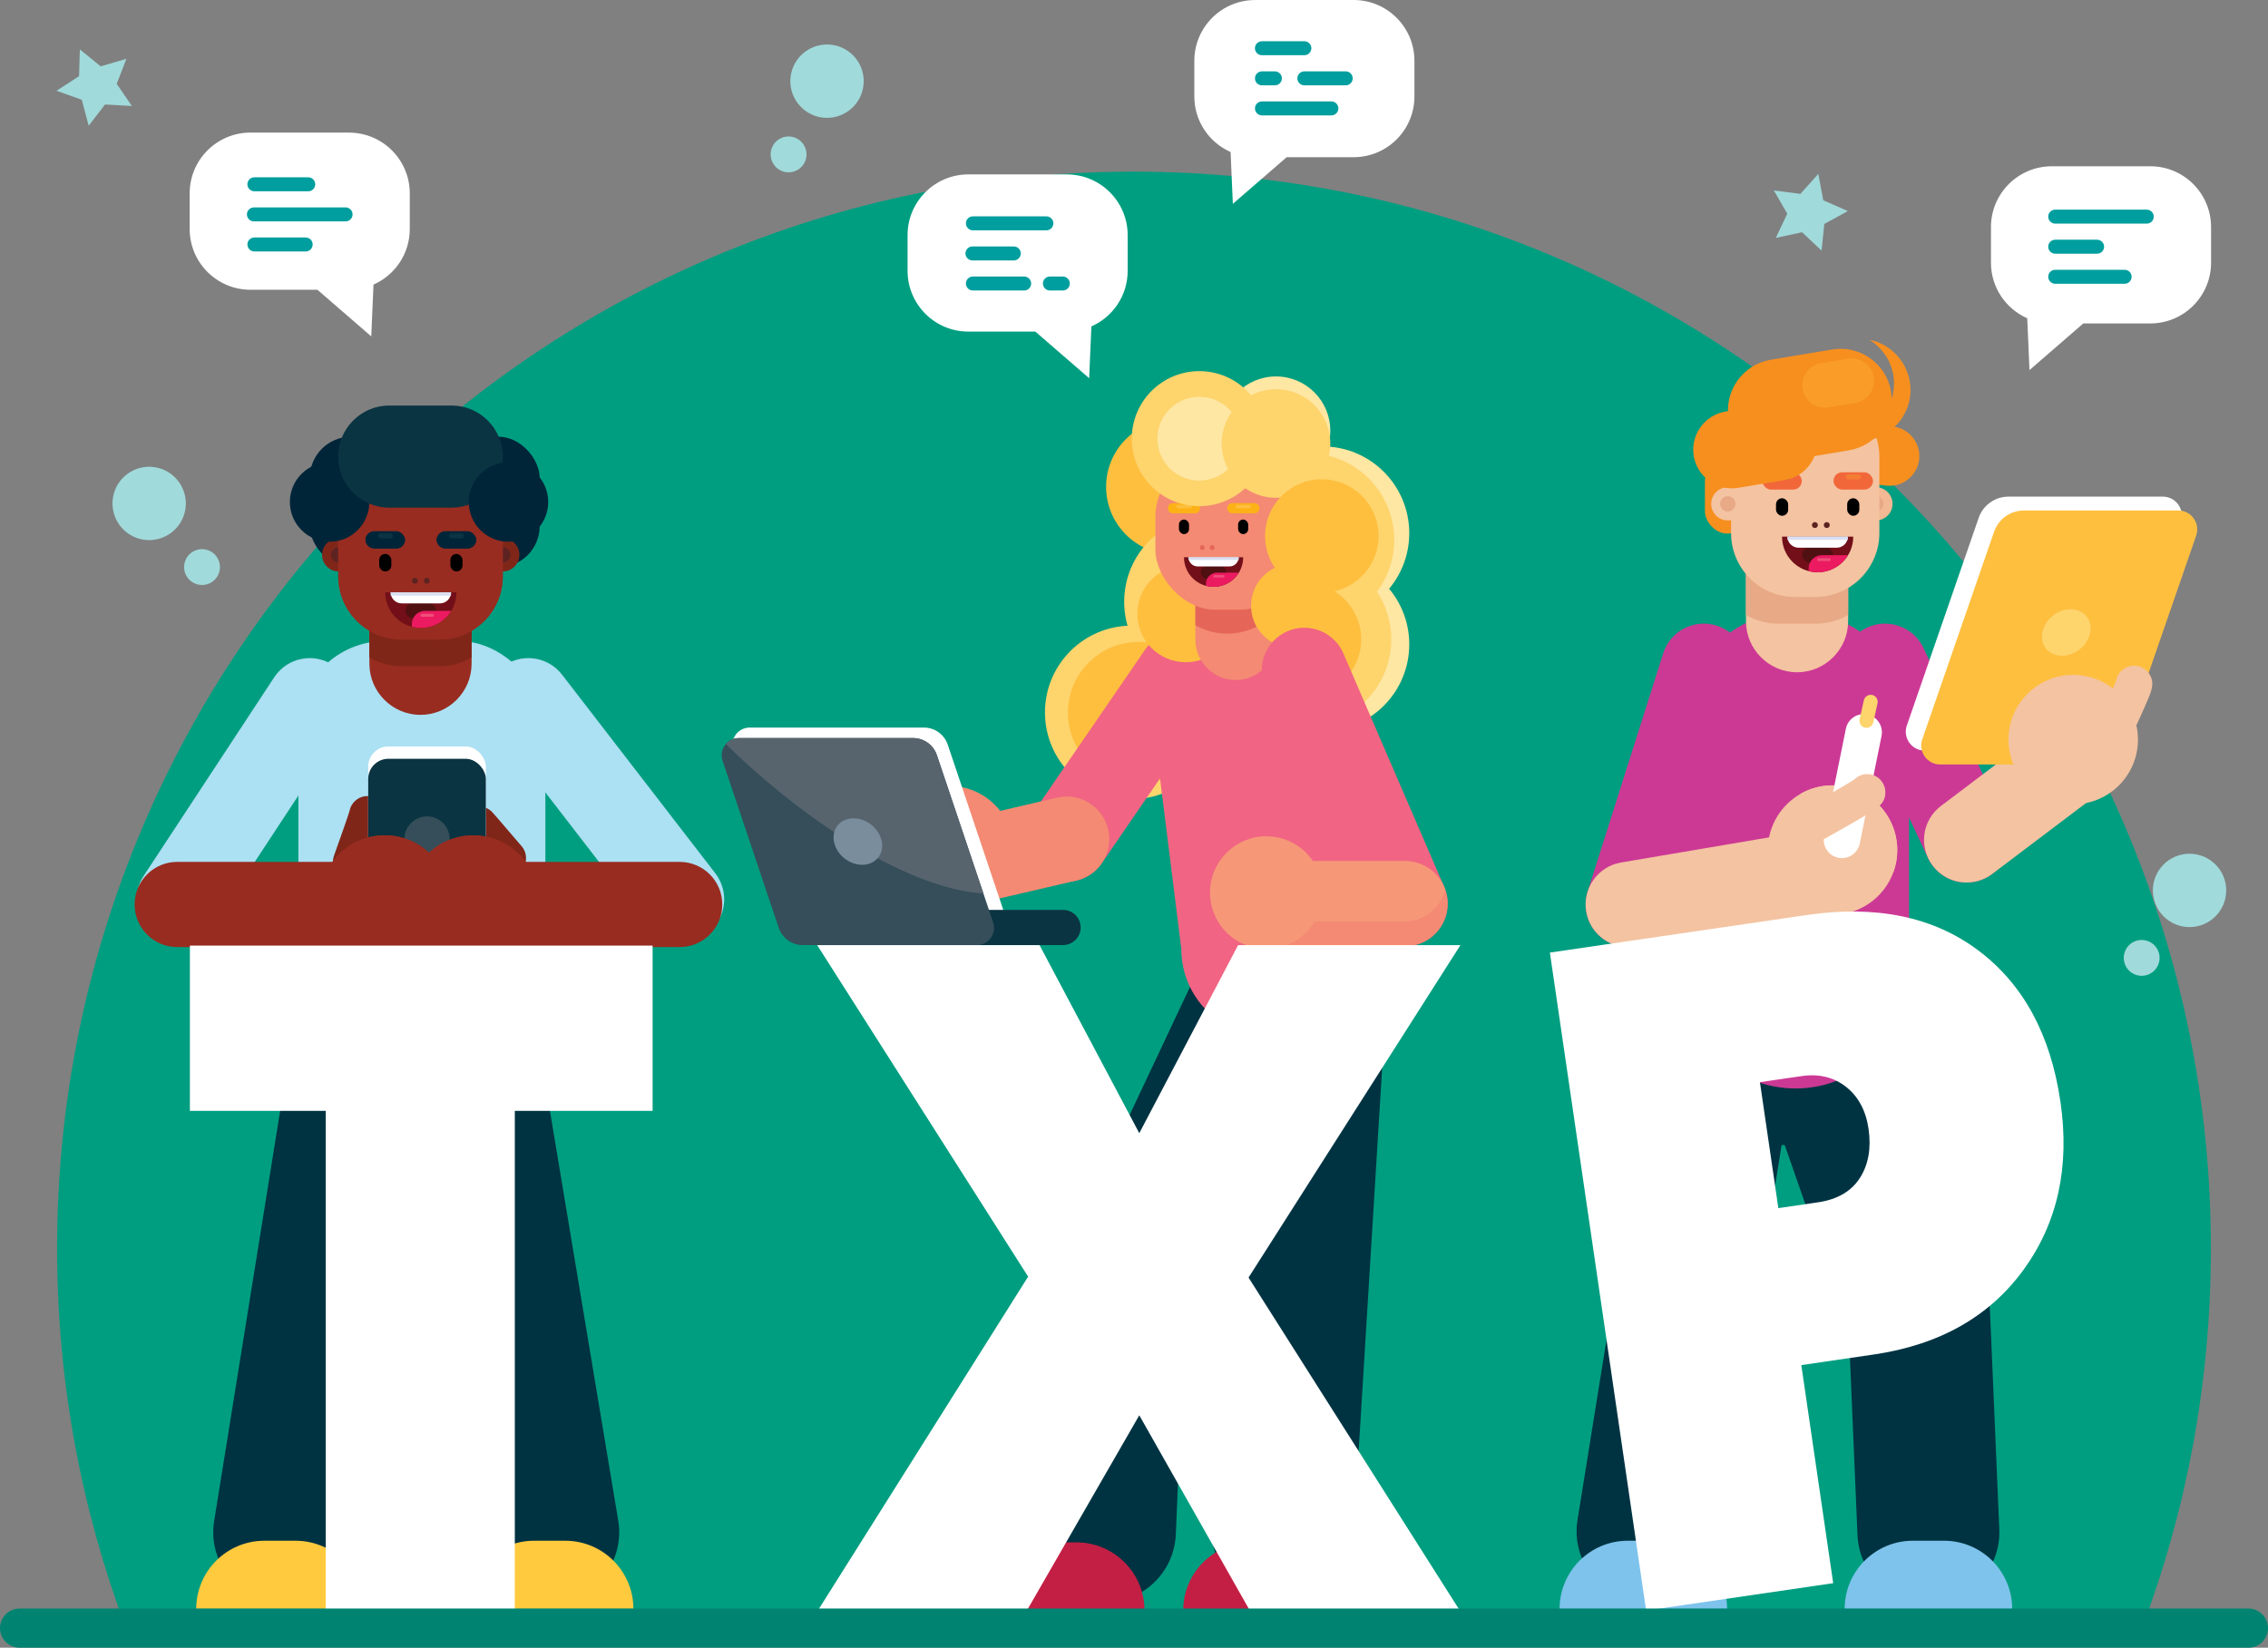 <?xml version="1.0" encoding="UTF-8"?> <svg xmlns="http://www.w3.org/2000/svg" id="Layer_2" data-name="Layer 2" viewBox="0 0 710.29 516.15"><rect x="0" y="0" width="710.29" height="516.15" fill="#808080" stroke="none"/><defs><style> .cls-1 { fill: #f4c3a1; } .cls-2 { fill: #f3b994; } .cls-3 { fill: #f99d28; } .cls-4 { fill: #003342; } .cls-5 { fill: #002539; } .cls-6 { fill: #008471; } .cls-7 { fill: #ee4f79; } .cls-8 { fill: #f2673a; } .cls-9 { fill: #f69878; } .cls-10 { fill: #f47d36; } .cls-11 { fill: #f78f1e; } .cls-12 { fill: #e8a987; } .cls-13 { fill: #e56658; } .cls-14 { fill: #ec1a61; } .cls-15 { fill: #fee7a3; } .cls-16 { fill: #f48a73; } .cls-17 { fill: #fff; } .cls-18 { fill: #ffca3e; } .cls-19 { fill: #fcb216; } .cls-20 { fill: #f16483; } .cls-21 { fill: #fed46d; } .cls-22 { fill: #febf3f; } .cls-23 { fill: #7ec3ec; } .cls-24 { fill: #802619; } .cls-25 { fill: #982c20; } .cls-26 { fill: #009e9e; } .cls-27 { fill: #009e80; } .cls-28 { fill: #c31f44; } .cls-29 { fill: #cc3995; } .cls-30 { fill: #d9dff1; } .cls-31 { fill: #ace0f3; } .cls-32 { fill: #354e5a; } .cls-33 { fill: #0b3442; } .cls-34 { fill: #a1dadb; } .cls-35 { fill: #720f18; } .cls-36 { fill: #5c2321; } .cls-37 { fill: #57646e; } .cls-38 { fill: #501012; } .cls-39 { fill: #7a8d9d; } </style></defs><g id="_ÎÓÈ_1" data-name="—ÎÓÈ_1"><g><path class="cls-27" d="m670.83,510.01c13.95-36.98,21.58-77.06,21.58-118.91,0-186.33-150.99-337.33-337.33-337.33S17.88,204.77,17.88,391.1c0,41.86,7.64,81.93,21.58,118.91h631.37Z"></path><path class="cls-17" d="m109.3,41.53h-30.86c-10.51,0-19.04,8.52-19.04,19.04v11.16c0,10.51,8.52,19.04,19.04,19.04h20.97l16.86,14.61.7-16.23c6.69-2.95,11.36-9.63,11.36-17.41v-11.16c0-10.51-8.52-19.04-19.04-19.04Z"></path><g><path class="cls-26" d="m96.54,59.92h-16.87c-1.21,0-2.19-.98-2.19-2.19s.98-2.19,2.19-2.19h16.87c1.21,0,2.19.98,2.19,2.19s-.98,2.19-2.19,2.19Z"></path><path class="cls-26" d="m108.23,69.35h-28.71c-1.21,0-2.19-.98-2.19-2.19s.98-2.19,2.19-2.19h28.71c1.21,0,2.19.98,2.19,2.19s-.98,2.19-2.19,2.19Z"></path><path class="cls-26" d="m95.73,78.77h-16.06c-1.21,0-2.19-.98-2.19-2.19s.98-2.19,2.19-2.19h16.06c1.21,0,2.19.98,2.19,2.19s-.98,2.19-2.19,2.19Z"></path></g><path class="cls-17" d="m334.13,54.63h-30.86c-10.51,0-19.04,8.52-19.04,19.04v11.16c0,10.51,8.52,19.04,19.04,19.04h20.97l16.86,14.61.7-16.23c6.69-2.95,11.36-9.63,11.36-17.41v-11.16c0-10.51-8.52-19.04-19.04-19.04Z"></path><g><path class="cls-26" d="m327.71,72.15h-23.02c-1.21,0-2.19-.98-2.19-2.19s.98-2.19,2.19-2.19h23.02c1.21,0,2.19.98,2.19,2.19s-.98,2.19-2.19,2.19Z"></path><path class="cls-26" d="m317.5,81.58h-12.95c-1.21,0-2.19-.98-2.19-2.19s.98-2.19,2.19-2.19h12.95c1.21,0,2.19.98,2.19,2.19s-.98,2.19-2.19,2.19Z"></path><path class="cls-26" d="m320.75,91h-16.06c-1.21,0-2.19-.98-2.19-2.19s.98-2.19,2.19-2.19h16.06c1.21,0,2.19.98,2.19,2.19s-.98,2.19-2.19,2.19Z"></path><path class="cls-26" d="m332.86,91h-4.05c-1.21,0-2.19-.98-2.19-2.19s.98-2.19,2.19-2.19h4.05c1.21,0,2.19.98,2.19,2.19s-.98,2.19-2.19,2.19Z"></path></g><path class="cls-17" d="m393.07,0h30.86c10.51,0,19.04,8.52,19.04,19.04v11.16c0,10.51-8.52,19.04-19.04,19.04h-20.97l-16.86,14.61-.7-16.23c-6.69-2.95-11.36-9.63-11.36-17.41v-11.16c0-10.51,8.52-19.04,19.04-19.04Z"></path><path class="cls-26" d="m408.5,17.3h-13.29c-1.21,0-2.19-.98-2.19-2.19s.98-2.19,2.19-2.19h13.29c1.21,0,2.19.98,2.19,2.19s-.98,2.19-2.19,2.19Z"></path><path class="cls-26" d="m421.45,26.73h-12.95c-1.21,0-2.19-.98-2.19-2.19s.98-2.19,2.19-2.19h12.95c1.21,0,2.19.98,2.19,2.19s-.98,2.19-2.19,2.19Z"></path><path class="cls-26" d="m416.96,36.15h-21.74c-1.21,0-2.19-.98-2.19-2.19s.98-2.19,2.19-2.19h21.74c1.21,0,2.19.98,2.19,2.19s-.98,2.19-2.19,2.19Z"></path><path class="cls-26" d="m399.27,26.73h-4.05c-1.21,0-2.19-.98-2.19-2.19s.98-2.19,2.19-2.19h4.05c1.21,0,2.19.98,2.19,2.19s-.98,2.19-2.19,2.19Z"></path><path class="cls-17" d="m642.56,52.08h30.86c10.51,0,19.04,8.52,19.04,19.04v11.16c0,10.51-8.52,19.04-19.04,19.04h-20.97l-16.86,14.61-.7-16.23c-6.69-2.95-11.36-9.63-11.36-17.41v-11.16c0-10.51,8.52-19.04,19.04-19.04Z"></path><g><path class="cls-26" d="m672.32,70.05h-28.67c-1.21,0-2.19-.98-2.19-2.19s.98-2.19,2.19-2.19h28.67c1.21,0,2.19.98,2.19,2.19s-.98,2.19-2.19,2.19Z"></path><path class="cls-26" d="m665.39,88.89h-21.74c-1.21,0-2.19-.98-2.19-2.19s.98-2.19,2.19-2.19h21.74c1.21,0,2.19.98,2.19,2.19s-.98,2.19-2.19,2.19Z"></path><path class="cls-26" d="m656.77,79.47h-13.12c-1.21,0-2.19-.98-2.19-2.19s.98-2.19,2.19-2.19h13.12c1.21,0,2.19.98,2.19,2.19s-.98,2.19-2.19,2.19Z"></path></g><path class="cls-34" d="m676.31,299.48c.32,3.08-1.91,5.84-5,6.16-3.08.32-5.84-1.91-6.16-5s1.91-5.84,5-6.16c3.08-.32,5.84,1.92,6.16,5Z"></path><path class="cls-34" d="m697.14,277.73c.66,6.31-3.92,11.96-10.23,12.62-6.31.66-11.96-3.92-12.62-10.23-.66-6.31,3.92-11.96,10.23-12.62,6.31-.66,11.96,3.92,12.62,10.23Z"></path><g><path class="cls-34" d="m252.42,47.05c.73,3.01-1.12,6.04-4.14,6.77s-6.04-1.12-6.77-4.14c-.73-3.01,1.12-6.04,4.14-6.77,3.01-.73,6.04,1.12,6.77,4.14Z"></path><circle class="cls-34" cx="259.02" cy="25.43" r="11.49" transform="translate(199.59 278.82) rotate(-82.41)"></circle></g><g><path class="cls-34" d="m64.15,172.1c3.06.48,5.15,3.36,4.66,6.42-.48,3.06-3.36,5.15-6.42,4.66s-5.15-3.36-4.66-6.42c.48-3.06,3.36-5.15,6.42-4.66Z"></path><path class="cls-34" d="m48.51,146.36c6.27.99,10.54,6.88,9.55,13.14-.99,6.27-6.88,10.54-13.14,9.55-6.27-.99-10.54-6.88-9.55-13.14.99-6.27,6.88-10.54,13.14-9.55Z"></path></g><polygon class="cls-34" points="25.01 15.48 31.53 20.78 39.59 18.42 36.56 26.26 41.29 33.2 32.9 32.73 27.77 39.38 25.62 31.26 17.71 28.43 24.76 23.87 25.01 15.48"></polygon><polygon class="cls-34" points="569.45 54.47 571.01 62.73 578.7 66.12 571.33 70.15 570.48 78.51 564.36 72.75 556.15 74.52 559.74 66.93 555.52 59.66 563.85 60.73 569.45 54.47"></polygon><polygon class="cls-26" points="132.79 167.21 129.56 179.92 126.33 192.63 116.94 183.48 107.55 174.33 120.17 170.77 132.79 167.21"></polygon><g><g><circle class="cls-15" cx="399.61" cy="134.93" r="17.01"></circle><circle class="cls-15" cx="414.17" cy="201.84" r="27.18"></circle><circle class="cls-22" cx="367.56" cy="152.5" r="21.15"></circle><circle class="cls-15" cx="414.17" cy="167.02" r="27.18"></circle><circle class="cls-21" cx="409.47" cy="169.1" r="27.18" transform="translate(-31.74 129.21) rotate(-17.27)"></circle><circle class="cls-21" cx="408.54" cy="200.28" r="27.18"></circle><circle class="cls-21" cx="354.44" cy="223.16" r="27.18"></circle><circle class="cls-21" cx="379.25" cy="188.52" r="27.18"></circle><circle class="cls-22" cx="408.54" cy="200.28" r="17.77"></circle><circle class="cls-22" cx="380.02" cy="189.16" r="17.77" transform="translate(132.13 533.75) rotate(-80.73)"></circle><circle class="cls-22" cx="356.6" cy="223.22" r="22.15"></circle><path class="cls-4" d="m401.71,501.66c-.46,0-.92-.01-1.38-.04-12.25-.75-21.57-11.29-20.82-23.55l9.65-157.08c.75-12.25,11.3-21.56,23.55-20.82,12.25.75,21.57,11.3,20.82,23.55l-9.65,157.08c-.72,11.79-10.51,20.86-22.16,20.86Z"></path><path class="cls-28" d="m370.56,504.49h52.45c0-5.89-2.39-11.22-6.25-15.09-3.87-3.86-9.2-6.25-15.09-6.25h-9.78c-11.78,0-21.34,9.56-21.34,21.34Z"></path><path class="cls-4" d="m346.05,501.95c-.32,0-.64,0-.96-.02-12.26-.52-21.78-10.89-21.26-23.15l2.9-68.07c.13-2.96.84-5.86,2.1-8.53l46.14-97.88c5.24-11.1,18.48-15.86,29.58-10.63,11.1,5.23,15.86,18.48,10.63,29.58l-44.23,93.83-2.71,63.59c-.51,11.94-10.35,21.28-22.19,21.28Z"></path><path class="cls-20" d="m334.05,276.19c-2.6,0-5.23-.76-7.53-2.34-6.07-4.17-7.62-12.47-3.45-18.54l35.48-51.7c4.17-6.07,12.47-7.62,18.54-3.45,6.07,4.17,7.62,12.47,3.45,18.54l-35.48,51.7c-2.59,3.77-6.76,5.79-11.01,5.79Z"></path><path class="cls-28" d="m305.98,504.49h52.45c0-5.89-2.39-11.22-6.25-15.09-3.87-3.86-9.2-6.25-15.09-6.25h-9.78c-11.78,0-21.34,9.56-21.34,21.34Z"></path><path class="cls-20" d="m424.85,297.23c0,11.02-6.5,20.51-15.86,24.88-3.52,1.65-7.44,2.56-11.59,2.56-15.16,0-27.44-12.28-27.44-27.44l-9.79-78.45c0-7.57,3.07-14.44,8.04-19.4,2-2,4.3-3.69,6.84-5.01,3.76-1.94,8.04-3.03,12.56-3.03,4.14,0,8.07.91,11.58,2.56,9.37,4.37,15.87,13.86,15.87,24.88l7.22,57.85,2.57,20.6Z"></path><path class="cls-20" d="m424.85,297.23c0,11.02-6.5,20.51-15.86,24.88-9.37-4.37-15.86-13.86-15.86-24.88l-3.29-26.33-.51-4.09-.98-7.85-2.85-22.8-.97-7.84-.52-4.11-.68-5.43c0-7.57,3.07-14.44,8.04-19.4,2-2,4.3-3.69,6.84-5.01.32-.17.65-.32.97-.47,9.37,4.37,15.87,13.86,15.87,24.88l7.22,57.85,2.57,20.6Z"></path><path class="cls-16" d="m303.17,283.38c-6.06,0-11.54-4.16-12.98-10.32-1.67-7.17,2.79-14.34,9.97-16.01l30.89-7.19c7.17-1.67,14.34,2.79,16.01,9.97,1.67,7.17-2.79,14.34-9.97,16.01l-30.89,7.19c-1.02.24-2.03.35-3.03.35Z"></path><circle class="cls-16" cx="297.23" cy="266.45" r="20.27"></circle><circle class="cls-22" cx="371.36" cy="192.27" r="15.18"></circle><path class="cls-16" d="m399.62,177.93v22.46c0,4.28-2.15,8.07-5.43,10.36-.04.03-.08.06-.13.08-2.01,1.38-4.45,2.19-7.07,2.19-2.12,0-4.12-.53-5.88-1.47-4-2.12-6.74-6.33-6.74-11.16v-22.46c0-6.95,5.68-12.63,12.62-12.63,3.48,0,6.63,1.42,8.92,3.71s3.71,5.44,3.71,8.92Z"></path><path class="cls-13" d="m399.61,179.92v11.83c-4.01,4.19-9.37,6.75-15.26,6.75-3.59,0-6.98-.95-9.99-2.64v-15.94c0-6.94,5.68-12.62,12.62-12.62,3.47,0,6.63,1.42,8.92,3.71,2.29,2.29,3.71,5.44,3.71,8.92Z"></path><path class="cls-17" d="m254.75,292.76h54.57c3.68,0,6.27-3.61,5.1-7.1l-17.6-52.38c-1.08-3.21-4.08-5.37-7.47-5.37h-54.57c-3.68,0-6.27,3.61-5.1,7.1l17.6,52.38c1.08,3.21,4.08,5.37,7.47,5.37Z"></path><path class="cls-33" d="m332.93,296.04h-75.62c-3.04,0-5.51-2.47-5.51-5.51s2.47-5.51,5.51-5.51h75.62c3.04,0,5.51,2.47,5.51,5.51s-2.47,5.51-5.51,5.51Z"></path><path class="cls-32" d="m305.93,296.04h-54.57c-3.38,0-6.39-2.17-7.47-5.37l-17.6-52.38c-.65-1.91-.16-3.87,1.04-5.23.96-1.12,2.4-1.86,4.06-1.86h54.57c3.38,0,6.38,2.16,7.46,5.37l14.57,43.33,3.04,9.05c1.17,3.49-1.43,7.1-5.1,7.1Z"></path><path class="cls-37" d="m307.99,279.89c-26.72-1.78-61.16-27.46-80.66-46.84.96-1.12,2.4-1.86,4.06-1.86h54.57c3.38,0,6.38,2.16,7.46,5.37l14.57,43.33Z"></path><path class="cls-39" d="m276.15,263.63c.75,4.02-2,7.27-6.14,7.27-4.14,0-8.1-3.27-8.84-7.29s2-7.27,6.14-7.27c4.14,0,8.1,3.27,8.84,7.29Z"></path><rect class="cls-16" x="361.85" y="143.04" width="45" height="47.95" rx="18.8" ry="18.8"></rect><circle class="cls-22" cx="405.05" cy="189.75" r="13.24"></circle><path class="cls-20" d="m448.86,293.09c-1.03.9-2.2,1.66-3.52,2.23-1.72.75-3.52,1.1-5.28,1.1-5.16,0-10.07-3.02-12.25-8.05l-31.57-73.11c-2.92-6.76.2-14.61,6.96-17.53,2.89-1.24,5.98-1.39,8.79-.62,3.77,1.03,7.07,3.71,8.73,7.58l31.57,73.11c2.35,5.44.79,11.58-3.44,15.3Z"></path><path class="cls-16" d="m453.38,283.08c0,7.36-5.97,13.33-13.33,13.33h-40.43c-7.36,0-13.33-5.97-13.33-13.33,0-1.16.15-2.27.42-3.34,1.48-5.76,6.71-10,12.91-10h40.43c5.82,0,10.77,3.73,12.59,8.94.48,1.38.75,2.86.75,4.4Z"></path><path class="cls-9" d="m452.63,278.68c-1.49,5.74-6.7,9.98-12.9,9.98h-40.43c-5.82,0-10.77-3.73-12.6-8.92,1.48-5.76,6.71-10,12.91-10h40.43c5.82,0,10.77,3.73,12.59,8.94Z"></path><path class="cls-9" d="m414.21,279.61c0,8.82-6.46,16.11-14.91,17.42-.89.14-1.8.21-2.73.21-5.52,0-10.45-2.53-13.68-6.51-2.46-3.03-3.94-6.9-3.94-11.12,0-9.74,7.89-17.64,17.63-17.64.93,0,1.84.07,2.73.22.89.14,1.75.34,2.59.6,7.14,2.25,12.32,8.92,12.32,16.81Z"></path><path class="cls-17" d="m256.23,504.35l65.76-104.44-66.06-103.85h69.63l31.24,58.91,30.95-58.91h69.63l-66.36,104.14,66.06,104.14h-65.76l-34.52-61-35.11,61h-65.46Z"></path><g><rect x="387.75" y="162.75" width="3.16" height="4.56" rx="1.58" ry="1.58"></rect><rect x="369.22" y="162.75" width="3.16" height="4.56" rx="1.58" ry="1.58"></rect><path class="cls-19" d="m392.84,160.79h-6.9c-.88,0-1.59-.71-1.59-1.59h0c0-.88.71-1.59,1.59-1.59h6.9c.88,0,1.59.71,1.59,1.59h0c0,.88-.71,1.59-1.59,1.59Z"></path><path class="cls-22" d="m391.25,159.2h-3.71c-.29,0-.53-.24-.53-.53h0c0-.29.24-.53.53-.53h3.71c.29,0,.53.24.53.53h0c0,.29-.24.53-.53.53Z"></path><path class="cls-19" d="m374.25,160.79h-6.9c-.88,0-1.59-.71-1.59-1.59h0c0-.88.71-1.59,1.59-1.59h6.9c.88,0,1.59.71,1.59,1.59h0c0,.88-.71,1.59-1.59,1.59Z"></path><path class="cls-22" d="m372.66,159.2h-3.71c-.29,0-.53-.24-.53-.53h0c0-.29.24-.53.53-.53h3.71c.29,0,.53.24.53.53h0c0,.29-.24.53-.53.53Z"></path><g><path class="cls-35" d="m370.8,174.56c0,5.12,4.15,9.27,9.27,9.27s9.27-4.15,9.27-9.27h-18.54Z"></path><rect class="cls-38" x="376.04" y="177.27" width="8.06" height="4.09" rx="2.04" ry="2.04"></rect><path class="cls-14" d="m380.07,183.83c3.35,0,6.28-1.78,7.91-4.44h-1.62s-5.19,0-5.19,0c-.11,0-.23,0-.34.02-.04,0-.07,0-.11.01-.07,0-.15.02-.22.03-.04,0-.08.02-.12.03-.07.02-.13.03-.19.05-.04.01-.08.03-.13.04-.06.02-.12.04-.18.07-.04.02-.08.03-.12.05-.06.03-.12.05-.17.08-.04.02-.08.04-.11.06-.06.03-.12.07-.18.11-.03.02-.06.04-.09.06-.08.05-.15.11-.22.16-.01,0-.02.02-.03.02-.08.07-.16.14-.23.21-.03.03-.05.06-.08.08-.05.05-.09.1-.14.15-.03.03-.05.07-.08.1-.04.05-.07.1-.11.15-.03.04-.05.08-.08.12-.03.05-.06.1-.09.15-.02.04-.05.08-.07.12-.03.05-.05.11-.08.16-.02.04-.04.08-.06.13-.02.06-.05.12-.07.18-.01.04-.03.08-.04.12-.02.08-.04.16-.06.24,0,.03-.01.05-.02.08,0,0,0,0,0,0-.05.22-.07.46-.07.7v.64c.76.2,1.56.31,2.38.31Z"></path><g><g><path class="cls-17" d="m372.21,174.56h15.72c0,1.59-1.29,2.88-2.88,2.88h-9.96c-1.59,0-2.88-1.29-2.88-2.88h0Z"></path><rect class="cls-30" x="372.21" y="174.56" width="15.72" height=".86"></rect></g><rect class="cls-7" x="379.93" y="180.15" width="3.54" height=".76" rx=".38" ry=".38"></rect></g></g><g><circle class="cls-13" cx="376.52" cy="171.54" r=".76"></circle><circle class="cls-13" cx="379.62" cy="171.54" r=".76"></circle></g></g><circle class="cls-21" cx="375.6" cy="137.41" r="21.15"></circle><circle class="cls-15" cx="375.6" cy="137.41" r="13.12"></circle><circle class="cls-21" cx="399.61" cy="138.93" r="17.01"></circle><circle class="cls-22" cx="413.97" cy="167.9" r="17.77"></circle></g><g><rect class="cls-11" x="533.95" y="143.92" width="13.92" height="23.22" rx="6.96" ry="6.96"></rect><g><circle class="cls-2" cx="587.5" cy="157.83" r="5.2"></circle><circle class="cls-12" cx="587.5" cy="157.83" r="2.4"></circle></g><path class="cls-11" d="m590.73,152.12l-11.31-1.3c-5.09-.58-8.77-5.22-8.19-10.31.58-5.09,5.22-8.77,10.31-8.19l11.31,1.3c5.09.58,8.77,5.22,8.19,10.31-.58,5.09-5.22,8.77-10.31,8.19Z"></path><path class="cls-4" d="m516.01,501.92c-1.17,0-2.36-.09-3.56-.29-12.12-1.95-20.36-13.36-18.41-25.48l24.89-154.7c1.95-12.12,13.35-20.36,25.48-18.41,12.12,1.95,20.36,13.36,18.41,25.48l-24.89,154.7c-1.76,10.92-11.2,18.7-21.92,18.7Z"></path><path class="cls-23" d="m540.88,503.98h-52.45c0-5.89,2.39-11.22,6.25-15.09,3.87-3.86,9.2-6.25,15.09-6.25h9.78c11.78,0,21.34,9.56,21.34,21.34Z"></path><path class="cls-4" d="m604.88,502.18c-.32.02-.65.02-.96.02-11.84,0-21.68-9.34-22.19-21.28l-2.76-64.79-.48-1.38-25.55-73.26c-.48-1.38-.82-2.78-1.01-4.17-.22-1.45-.28-2.89-.2-4.32.43-8.17,5.39-15.71,13.22-19.15.53-.25,1.09-.46,1.66-.66,1.92-.67,3.87-1.06,5.8-1.18,9.75-.68,19.13,5.18,22.5,14.85l27.11,77.73c.53,1.53.89,3.11,1.09,4.73.06.56.11,1.1.13,1.65l2.9,68.07c.53,12.26-8.99,22.63-21.26,23.15Z"></path><path class="cls-29" d="m615.91,276.45c-5.01,0-9.81-2.84-12.08-7.67l-25.55-54.42c-3.13-6.67-.26-14.61,6.4-17.74,6.67-3.13,14.61-.26,17.74,6.4l25.55,54.42c3.13,6.67.26,14.61-6.4,17.74-1.83.86-3.76,1.27-5.66,1.27Z"></path><ellipse class="cls-4" cx="558.75" cy="334.83" rx="28.61" ry="23.87"></ellipse><path class="cls-23" d="m630.16,503.98h-52.45c0-5.89,2.39-11.22,6.25-15.09,3.87-3.86,9.2-6.25,15.09-6.25h9.78c11.78,0,21.34,9.56,21.34,21.34Z"></path><path class="cls-29" d="m562.35,340.96c-19.62,0-35.52-15.9-35.52-35.52v-78.32c0-19.62,15.9-35.52,35.52-35.52s35.52,15.9,35.52,35.52v78.32c0,19.62-15.9,35.52-35.52,35.52Z"></path><path class="cls-29" d="m509.92,296.67c-1.34,0-2.69-.2-4.03-.63-7.02-2.23-10.91-9.72-8.68-16.74l23.67-74.64c2.23-7.02,9.72-10.91,16.74-8.68,7.02,2.23,10.91,9.72,8.68,16.74l-23.67,74.64c-1.8,5.68-7.05,9.31-12.71,9.31Z"></path><path class="cls-1" d="m509.9,296.67c-6.38,0-12.03-4.6-13.13-11.11-1.23-7.26,3.65-14.15,10.91-15.38l61.08-10.37c7.26-1.24,14.15,3.65,15.38,10.91,1.23,7.26-3.65,14.15-10.91,15.38l-61.08,10.37c-.76.13-1.51.19-2.25.19Z"></path><path class="cls-1" d="m615.91,276.45c-4.04,0-8.03-1.83-10.65-5.3-4.44-5.88-3.28-14.24,2.6-18.68l33.39-25.24c5.88-4.44,14.24-3.28,18.68,2.6,4.44,5.88,3.28,14.24-2.6,18.68l-33.39,25.24c-2.41,1.82-5.23,2.7-8.03,2.7Z"></path><path class="cls-1" d="m594.18,266.29c0,2.38-.41,4.66-1.16,6.78-2.79,7.86-10.29,13.49-19.11,13.49-11.19,0-20.27-9.07-20.27-20.27,0-7.57,4.16-14.18,10.32-17.66,2.94-1.67,6.34-2.61,9.95-2.61,11.19,0,20.27,9.08,20.27,20.28Z"></path><path class="cls-1" d="m594.18,266.29c0,2.38-.41,4.66-1.16,6.78-2.94,1.67-6.34,2.61-9.96,2.61-11.19,0-20.27-9.07-20.27-20.27,0-2.38.41-4.66,1.17-6.79,2.94-1.67,6.34-2.61,9.95-2.61,11.19,0,20.27,9.08,20.27,20.28Z"></path><path class="cls-1" d="m578.8,175.92v18.67c0,8.8-7.2,16-16,16s-16-7.2-16-16v-18.67c0-8.8,7.2-16,16-16,4.4,0,8.4,1.8,11.3,4.7,2.91,2.9,4.7,6.9,4.7,11.3Z"></path><path class="cls-12" d="m578.8,175.92v16.71c-2.94,1.73-6.37,2.73-10.04,2.73h-11.93c-3.66,0-7.09-1-10.04-2.73v-16.71c0-8.8,7.2-16,16-16,4.4,0,8.4,1.8,11.3,4.7,2.91,2.9,4.7,6.9,4.7,11.3Z"></path><path class="cls-1" d="m588.58,143.1v23.86c0,10.37-7.87,18.91-17.98,19.95-.7.07-1.39.11-2.08.11h-6.33c-11.08,0-20.06-8.99-20.06-20.06v-23.86c0-11.08,8.98-20.06,20.06-20.06h6.33c.69,0,1.38.04,2.05.11,10.13,1.04,18.01,9.57,18.01,19.95Z"></path><path class="cls-11" d="m579.09,141.05l-19.29,3.22c-8.68,1.45-16.97-4.47-18.42-13.15-1.45-8.68,4.47-16.97,13.15-18.42l19.29-3.22c8.68-1.45,16.97,4.47,18.42,13.15,1.45,8.68-4.47,16.97-13.15,18.42Z"></path><path class="cls-11" d="m597.84,126.09c-1.9,7.42-8.98,12.66-16.86,11.99l-19.49-1.66c-2.53-.21-4.88-1.02-6.92-2.25.58.11,1.16.19,1.75.24l19.49,1.66c7.88.67,14.97-4.57,16.86-11.99.22-.84.37-1.71.44-2.6.53-6.24-2.64-11.99-7.67-15.05,7.87,1.56,13.53,8.89,12.84,17.06-.07.89-.22,1.76-.44,2.6Z"></path><path class="cls-3" d="m581.07,126.2l-8.45,1.41c-3.8.64-7.43-1.96-8.07-5.76-.63-3.8,1.96-7.43,5.76-8.07l8.45-1.41c3.8-.63,7.43,1.96,8.07,5.76.63,3.8-1.96,7.43-5.76,8.07Z"></path><path class="cls-17" d="m651.14,235.13h-48.36c-4.07,0-6.93-4.01-5.6-7.86l22.5-65.05c1.38-3.98,5.12-6.65,9.33-6.65h48.36c4.07,0,6.93,4.01,5.6,7.86l-22.5,65.05c-1.38,3.98-5.12,6.65-9.33,6.65Z"></path><path class="cls-22" d="m655.97,239.47h-48.36c-4.07,0-6.93-4.01-5.6-7.86l22.5-65.05c1.38-3.98,5.12-6.65,9.33-6.65h48.36c4.07,0,6.93,4.01,5.6,7.86l-22.5,65.05c-1.38,3.98-5.12,6.65-9.33,6.65Z"></path><circle class="cls-1" cx="649.29" cy="231.68" r="20.27"></circle><path class="cls-21" d="m639.61,198.14c-.75,4.02,2.01,7.28,6.15,7.28,4.14,0,8.11-3.27,8.85-7.3.75-4.02-2.01-7.28-6.15-7.28-4.14,0-8.11,3.27-8.85,7.3Z"></path><path class="cls-17" d="m576.87,268.81c-.37,0-.75-.04-1.14-.11-3.08-.62-5.08-3.63-4.46-6.71l6.82-33.72c.62-3.08,3.63-5.08,6.71-4.46,3.08.62,5.08,3.63,4.46,6.71l-6.82,33.72c-.55,2.7-2.92,4.57-5.58,4.57Z"></path><path class="cls-1" d="m568.66,263.46c-2,0-3.95-1.06-4.99-2.94-1.53-2.75-.53-6.22,2.22-7.75,5.95-3.3,13.03-7.37,14.82-8.59,1.03-1.05,2.47-1.69,4.05-1.69,3.15,0,5.7,2.55,5.7,5.7,0,3.41-2.43,4.9-5.23,6.62-1.38.85-3.3,1.98-5.68,3.35-4.02,2.31-8.09,4.56-8.13,4.59-.87.48-1.82.72-2.76.72Zm10.46-16.06c-.03.24-.05.5-.05.76,0-.26.02-.51.05-.76Z"></path><path class="cls-1" d="m664.16,236.03c-1.63,1.17-3.83,1.44-5.77.52-2.84-1.35-4.06-4.75-2.71-7.59,2.91-6.15,6.3-13.58,7.03-15.62.23-1.45,1.02-2.81,2.31-3.74,2.56-1.83,6.12-1.25,7.95,1.31,1.99,2.77.88,5.39-.39,8.43-.63,1.5-1.53,3.53-2.67,6.03-1.92,4.22-3.91,8.42-3.93,8.46-.43.9-1.06,1.64-1.82,2.19Zm-.86-19.15c.11.22.25.44.4.65-.15-.21-.28-.43-.4-.65Z"></path><path class="cls-21" d="m584.54,227.99c-.16,0-.32-.02-.47-.05-1.18-.26-1.93-1.43-1.67-2.61l1.32-5.96c.26-1.18,1.43-1.93,2.61-1.67,1.18.26,1.93,1.43,1.67,2.61l-1.32,5.96c-.23,1.02-1.13,1.72-2.14,1.72Z"></path><path class="cls-17" d="m515.53,504.49l-30.14-206.09,80.38-11.76c21.79-3.19,39.72.51,53.79,11.08,14.07,10.57,22.65,26.36,25.72,47.36,2.99,20.42-.87,37.97-11.54,52.66-10.68,14.69-26.33,23.55-46.94,26.56l-22.67,3.32,9.99,68.31-58.59,8.57Zm41.41-126.04l12.37-1.81c6.08-.89,10.47-3.43,13.17-7.64,2.69-4.2,3.59-9.35,2.7-15.43-.83-5.69-3.18-10.06-7.03-13.11-3.86-3.04-8.53-4.17-14.03-3.36l-12.95,1.89,5.77,39.45Z"></path><g><circle class="cls-1" cx="541.11" cy="157.83" r="5.2"></circle><circle class="cls-12" cx="541.11" cy="157.83" r="2.4"></circle></g><g><rect class="cls-8" x="574.21" y="147.95" width="12.37" height="5.41" rx="2.7" ry="2.7"></rect><rect class="cls-10" x="578.02" y="148.58" width="4.75" height="1.61" rx=".81" ry=".81"></rect><rect x="578.5" y="156.08" width="3.8" height="5.49" rx="1.9" ry="1.9"></rect><rect class="cls-8" x="551.92" y="147.95" width="12.37" height="5.41" rx="2.7" ry="2.7"></rect><rect class="cls-32" x="555.73" y="148.58" width="4.75" height="1.61" rx=".81" ry=".81"></rect><rect x="556.21" y="156.08" width="3.8" height="5.49" rx="1.9" ry="1.9"></rect><g><path class="cls-35" d="m558.1,168.11c0,6.16,4.99,11.15,11.15,11.15s11.15-4.99,11.15-11.15h-22.3Z"></path><rect class="cls-38" x="564.4" y="171.37" width="9.69" height="4.92" rx="2.46" ry="2.46"></rect><path class="cls-14" d="m569.25,179.26c4.03,0,7.56-2.14,9.52-5.34h-1.94s-6.24,0-6.24,0c-.14,0-.27,0-.4.02-.04,0-.09.01-.13.02-.09.01-.18.02-.27.04-.05,0-.1.02-.15.03-.08.02-.16.04-.23.06-.05.01-.1.03-.15.05-.07.02-.15.05-.22.08-.05.02-.1.04-.15.06-.07.03-.14.07-.21.1-.05.02-.09.05-.13.07-.07.04-.14.08-.21.13-.04.02-.08.05-.11.07-.09.06-.18.13-.27.2-.01.01-.03.02-.04.03-.1.08-.19.16-.28.25-.03.03-.06.07-.09.1-.06.06-.11.12-.16.18-.03.04-.07.08-.1.12-.05.06-.09.12-.13.18-.03.05-.06.09-.09.14-.04.06-.08.12-.11.18-.03.05-.06.1-.08.15-.03.06-.06.13-.09.2-.02.05-.05.1-.07.15-.03.07-.05.14-.08.22-.02.05-.04.1-.05.15-.03.09-.05.19-.07.28,0,.03-.02.06-.02.09,0,0,0,0,0,0-.05.27-.08.55-.08.84v.77c.91.24,1.87.37,2.86.37Z"></path><g><g><path class="cls-17" d="m559.8,168.11h18.9c0,1.91-1.55,3.46-3.46,3.46h-11.98c-1.91,0-3.46-1.55-3.46-3.46h0Z"></path><rect class="cls-30" x="559.8" y="168.11" width="18.9" height="1.03"></rect></g><rect class="cls-7" x="569.09" y="174.84" width="4.26" height=".92" rx=".46" ry=".46"></rect></g></g><g><circle class="cls-36" cx="568.39" cy="164.48" r=".92"></circle><circle class="cls-36" cx="572.11" cy="164.48" r=".92"></circle></g></g><path class="cls-11" d="m559.01,150.37l-14.61,2.44c-6.57,1.1-12.85-3.38-13.95-9.95-1.1-6.57,3.38-12.85,9.95-13.95l14.61-2.44c6.57-1.1,12.85,3.38,13.95,9.95,1.1,6.57-3.38,12.85-9.95,13.95Z"></path></g><g><path class="cls-4" d="m89.04,502.21c-1.17,0-2.36-.09-3.56-.29-12.12-1.95-20.36-13.36-18.41-25.48l24.89-154.7c1.95-12.12,13.36-20.36,25.48-18.41,12.12,1.95,20.36,13.36,18.41,25.48l-24.89,154.7c-1.76,10.92-11.2,18.7-21.92,18.7Z"></path><path class="cls-4" d="m175.35,501.9c-1.24.2-2.47.31-3.68.31-10.67,0-20.08-7.71-21.9-18.58l-9.69-58.14-16.1-96.56c-2.02-12.11,6.16-23.56,18.27-25.57,10.9-1.81,21.27,4.63,24.7,14.77.39,1.12.68,2.29.89,3.5l25.78,154.69c2.02,12.11-6.16,23.56-18.27,25.58Z"></path><path class="cls-18" d="m113.9,503.98h-52.45c0-5.89,2.39-11.22,6.25-15.09,3.87-3.86,9.2-6.25,15.09-6.25h9.78c11.78,0,21.34,9.56,21.34,21.34Z"></path><path class="cls-18" d="m198.36,503.98h-52.45c0-5.89,2.39-11.22,6.25-15.09,3.87-3.86,9.2-6.25,15.09-6.25h9.78c11.78,0,21.34,9.56,21.34,21.34Z"></path><rect class="cls-5" x="97.01" y="136.8" width="26.67" height="40.9" rx="12.92" ry="12.92"></rect><rect class="cls-5" x="142.35" y="136.8" width="26.67" height="40.9" rx="12.92" ry="12.92"></rect><rect class="cls-31" x="93.45" y="200.81" width="77.35" height="149.36" rx="27.12" ry="27.12"></rect><path class="cls-24" d="m109.97,275.65c-.64,0-1.29-.11-1.92-.34-2.96-1.06-4.5-4.32-3.44-7.29,2.11-5.88,4.45-12.57,4.87-14.02.5-2.64,2.82-4.63,5.6-4.63,3.15,0,5.7,2.55,5.7,5.7,0,1.15,0,1.63-5.43,16.79-.83,2.33-3.03,3.78-5.36,3.78Z"></path><path class="cls-24" d="m159.05,274.49c-1.61,0-3.21-.68-4.34-2-3.83-4.48-8.17-9.55-8.77-10.21-2.13-2.23-2.1-5.77.09-7.96,2.23-2.23,5.83-2.23,8.06,0,.18.18.61.61,9.29,10.78,2.04,2.39,1.76,5.99-.63,8.03-1.07.92-2.39,1.36-3.7,1.36Z"></path><rect class="cls-17" x="115.31" y="233.82" width="36.85" height="50.26" rx="6.33" ry="6.33"></rect><rect class="cls-33" x="115.31" y="237.69" width="36.85" height="50.26" rx="6.33" ry="6.33"></rect><path class="cls-31" d="m56.1,295.06c-2.51,0-5.05-.71-7.31-2.19-6.16-4.04-7.87-12.31-3.82-18.47l40.9-62.23c4.04-6.16,12.31-7.87,18.47-3.82,6.16,4.04,7.87,12.31,3.82,18.47l-40.9,62.23c-2.56,3.9-6.82,6.01-11.16,6.01Z"></path><circle class="cls-32" cx="133.74" cy="262.82" r="7.08"></circle><path class="cls-31" d="m213.49,295.05c-3.99,0-7.94-1.78-10.57-5.19l-48.01-62.23c-4.5-5.83-3.42-14.21,2.41-18.7,5.83-4.5,14.21-3.42,18.7,2.41l48.01,62.23c4.5,5.83,3.42,14.21-2.41,18.7-2.43,1.87-5.29,2.78-8.14,2.78Z"></path><path class="cls-25" d="m115.07,296.67h-59.57c-7.37,0-13.34-5.97-13.34-13.34s5.97-13.34,13.34-13.34h59.57c7.37,0,13.34,5.97,13.34,13.34s-5.97,13.34-13.34,13.34Z"></path><path class="cls-25" d="m212.86,296.67h-59.57c-7.37,0-13.34-5.97-13.34-13.34s5.97-13.34,13.34-13.34h59.57c7.36,0,13.34,5.97,13.34,13.34s-5.97,13.34-13.34,13.34Z"></path><path class="cls-25" d="m140.76,281.93c0,1.52-.17,2.99-.48,4.4-.89,4.05-3,7.64-5.93,10.38-3.62,3.41-8.49,5.5-13.87,5.5-11.19,0-20.27-9.08-20.27-20.28,0-2.51.46-4.9,1.29-7.12,2.88-7.68,10.29-13.15,18.98-13.15,2.82,0,5.51.58,7.95,1.62,2.2.94,4.2,2.25,5.92,3.87,2.25,2.1,4.02,4.72,5.12,7.65.83,2.22,1.29,4.61,1.29,7.12Z"></path><path class="cls-25" d="m168.49,281.93c0,11.19-9.07,20.28-20.28,20.28-5.37,0-10.25-2.09-13.87-5.5-2.92-2.74-5.02-6.33-5.92-10.38-.32-1.41-.48-2.88-.48-4.4,0-2.51.46-4.9,1.29-7.12,1.1-2.94,2.87-5.55,5.11-7.65,1.72-1.62,3.72-2.95,5.93-3.87,2.44-1.04,5.12-1.62,7.94-1.62,8.7,0,16.11,5.47,18.99,13.15.83,2.22,1.29,4.61,1.29,7.12Z"></path><path class="cls-25" d="m140.76,267.68c0,2.51-.46,4.91-1.29,7.13-1.1,2.94-2.87,5.55-5.12,7.64-1.72,1.62-3.72,2.94-5.92,3.87-2.44,1.04-5.13,1.62-7.95,1.62-8.69,0-16.1-5.46-18.98-13.14,2.88-7.68,10.29-13.15,18.98-13.15,2.82,0,5.51.58,7.95,1.62,2.2.94,4.2,2.25,5.92,3.87,1.72-1.62,3.72-2.95,5.93-3.87.32,1.42.48,2.89.48,4.4Z"></path><path class="cls-25" d="m167.2,274.81c-2.88,7.68-10.29,13.14-18.99,13.14-2.82,0-5.51-.58-7.94-1.62-2.21-.93-4.21-2.25-5.93-3.87-2.24-2.1-4.01-4.71-5.11-7.64-.83-2.22-1.29-4.62-1.29-7.13,0-1.51.17-2.98.48-4.4,2.2.94,4.2,2.25,5.92,3.87,1.72-1.62,3.72-2.95,5.93-3.87,2.44-1.04,5.12-1.62,7.94-1.62,8.7,0,16.11,5.47,18.99,13.15Z"></path><path class="cls-25" d="m147.69,189.26v18.67c0,8.8-7.2,16-16,16s-16-7.2-16-16v-18.67c0-8.8,7.2-16,16-16,4.4,0,8.4,1.8,11.3,4.7,2.91,2.9,4.7,6.9,4.7,11.3Z"></path><g><g><circle class="cls-24" cx="106.07" cy="173.81" r="5.2"></circle><circle class="cls-36" cx="106.07" cy="173.81" r="2.4"></circle></g><g><circle class="cls-24" cx="157.46" cy="173.81" r="5.2"></circle><circle class="cls-36" cx="157.46" cy="173.81" r="2.4"></circle></g></g><path class="cls-24" d="m147.69,189.26v16.71c-2.94,1.73-6.37,2.73-10.04,2.73h-11.93c-3.66,0-7.09-1-10.04-2.73v-16.71c0-8.8,7.2-16,16-16,4.4,0,8.4,1.8,11.3,4.7,2.91,2.9,4.7,6.9,4.7,11.3Z"></path><path class="cls-25" d="m157.46,156.19v24.35c0,2.73-.55,5.32-1.55,7.69-3,7.12-10.05,12.12-18.26,12.12h-11.94c-10.94,0-19.81-8.87-19.81-19.81v-24.35c0-10.36,7.95-18.87,18.09-19.73.57-.05,1.15-.08,1.73-.08h11.94c10.94,0,19.81,8.87,19.81,19.81Z"></path><circle class="cls-5" cx="103.23" cy="157.25" r="12.45"></circle><path class="cls-25" d="m157.46,156.19v24.35c0,2.73-.55,5.32-1.55,7.69-3,7.12-10.05,12.12-18.26,12.12h-1.27c-10.94,0-19.81-8.87-19.81-19.81v-24.35c0-10.36,7.95-18.87,18.09-19.73.57-.05,1.15-.08,1.73-.08h1.27c10.94,0,19.81,8.87,19.81,19.81Z"></path><path class="cls-33" d="m141.46,159.03h-19.56c-8.8,0-16-7.2-16-16s7.2-16,16-16h19.56c8.8,0,16,7.2,16,16s-7.2,16-16,16Z"></path><circle class="cls-5" cx="159.24" cy="157.25" r="12.45"></circle><path class="cls-17" d="m102.02,504.49v-156.51h-42.55v-51.77h144.91v51.77h-43.15v156.51h-59.21Z"></path><g><g><g><rect class="cls-5" x="136.76" y="166.39" width="12.37" height="5.41" rx="2.7" ry="2.7"></rect><path class="cls-5" d="m146.43,169.55h-6.96c-1.09,0-2.03-.65-2.46-1.58-.16.34-.25.72-.25,1.13,0,1.49,1.21,2.7,2.7,2.7h6.96c1.49,0,2.7-1.21,2.7-2.7,0-.4-.09-.78-.25-1.13-.43.93-1.37,1.58-2.46,1.58Z"></path><rect class="cls-33" x="140.57" y="167.02" width="4.75" height="1.61" rx=".81" ry=".81"></rect><rect x="141.05" y="173.52" width="3.8" height="5.49" rx="1.9" ry="1.9"></rect></g><g><rect class="cls-5" x="114.47" y="166.39" width="12.37" height="5.41" rx="2.7" ry="2.7"></rect><path class="cls-5" d="m124.14,169.55h-6.96c-1.09,0-2.03-.65-2.46-1.58-.16.34-.25.72-.25,1.13,0,1.49,1.21,2.7,2.7,2.7h6.96c1.49,0,2.7-1.21,2.7-2.7,0-.4-.09-.78-.25-1.13-.43.93-1.37,1.58-2.46,1.58Z"></path><rect class="cls-33" x="118.28" y="167.02" width="4.75" height="1.61" rx=".81" ry=".81"></rect><rect x="118.76" y="173.52" width="3.8" height="5.49" rx="1.9" ry="1.9"></rect></g></g><g><path class="cls-35" d="m120.65,185.55c0,6.16,4.99,11.15,11.15,11.15s11.15-4.99,11.15-11.15h-22.3Z"></path><rect class="cls-38" x="126.95" y="188.82" width="9.69" height="4.92" rx="2.46" ry="2.46"></rect><path class="cls-14" d="m131.8,196.7c4.03,0,7.56-2.14,9.52-5.34h-1.94s-6.24,0-6.24,0c-.14,0-.27,0-.4.02-.04,0-.09.01-.13.02-.09.01-.18.02-.27.04-.05,0-.1.02-.15.03-.08.02-.16.04-.23.06-.05.01-.1.03-.15.05-.07.02-.15.05-.22.08-.05.02-.1.04-.15.06-.07.03-.14.07-.21.1-.05.02-.09.05-.13.07-.07.04-.14.08-.21.13-.04.02-.08.05-.11.07-.09.06-.18.13-.27.2-.01.01-.03.02-.04.03-.1.08-.19.16-.28.25-.03.03-.06.07-.09.1-.06.06-.11.12-.16.18-.03.04-.07.08-.1.12-.05.06-.09.12-.13.18-.03.05-.06.09-.09.14-.04.06-.08.12-.11.18-.03.05-.06.1-.08.15-.03.06-.06.13-.09.2-.02.05-.05.1-.07.15-.03.07-.05.14-.08.22-.02.05-.04.1-.05.15-.03.09-.05.19-.07.28,0,.03-.02.06-.02.09,0,0,0,0,0,0-.05.27-.08.55-.08.84v.77c.91.24,1.87.37,2.86.37Z"></path><g><g><path class="cls-17" d="m122.35,185.55h18.9c0,1.91-1.55,3.46-3.46,3.46h-11.98c-1.91,0-3.46-1.55-3.46-3.46h0Z"></path><rect class="cls-30" x="122.35" y="185.55" width="18.9" height="1.03"></rect></g><rect class="cls-7" x="131.64" y="192.28" width="4.26" height=".92" rx=".46" ry=".46"></rect></g></g><g><circle class="cls-36" cx="129.94" cy="181.93" r=".92"></circle><circle class="cls-36" cx="133.66" cy="181.93" r=".92"></circle></g></g></g></g><path class="cls-6" d="m710.29,510.01c0,3.39-2.74,6.14-6.14,6.14H6.14c-3.39,0-6.14-2.75-6.14-6.14s2.74-6.14,6.14-6.14h698.01c3.39,0,6.14,2.75,6.14,6.14Z"></path></g></g></svg> 
